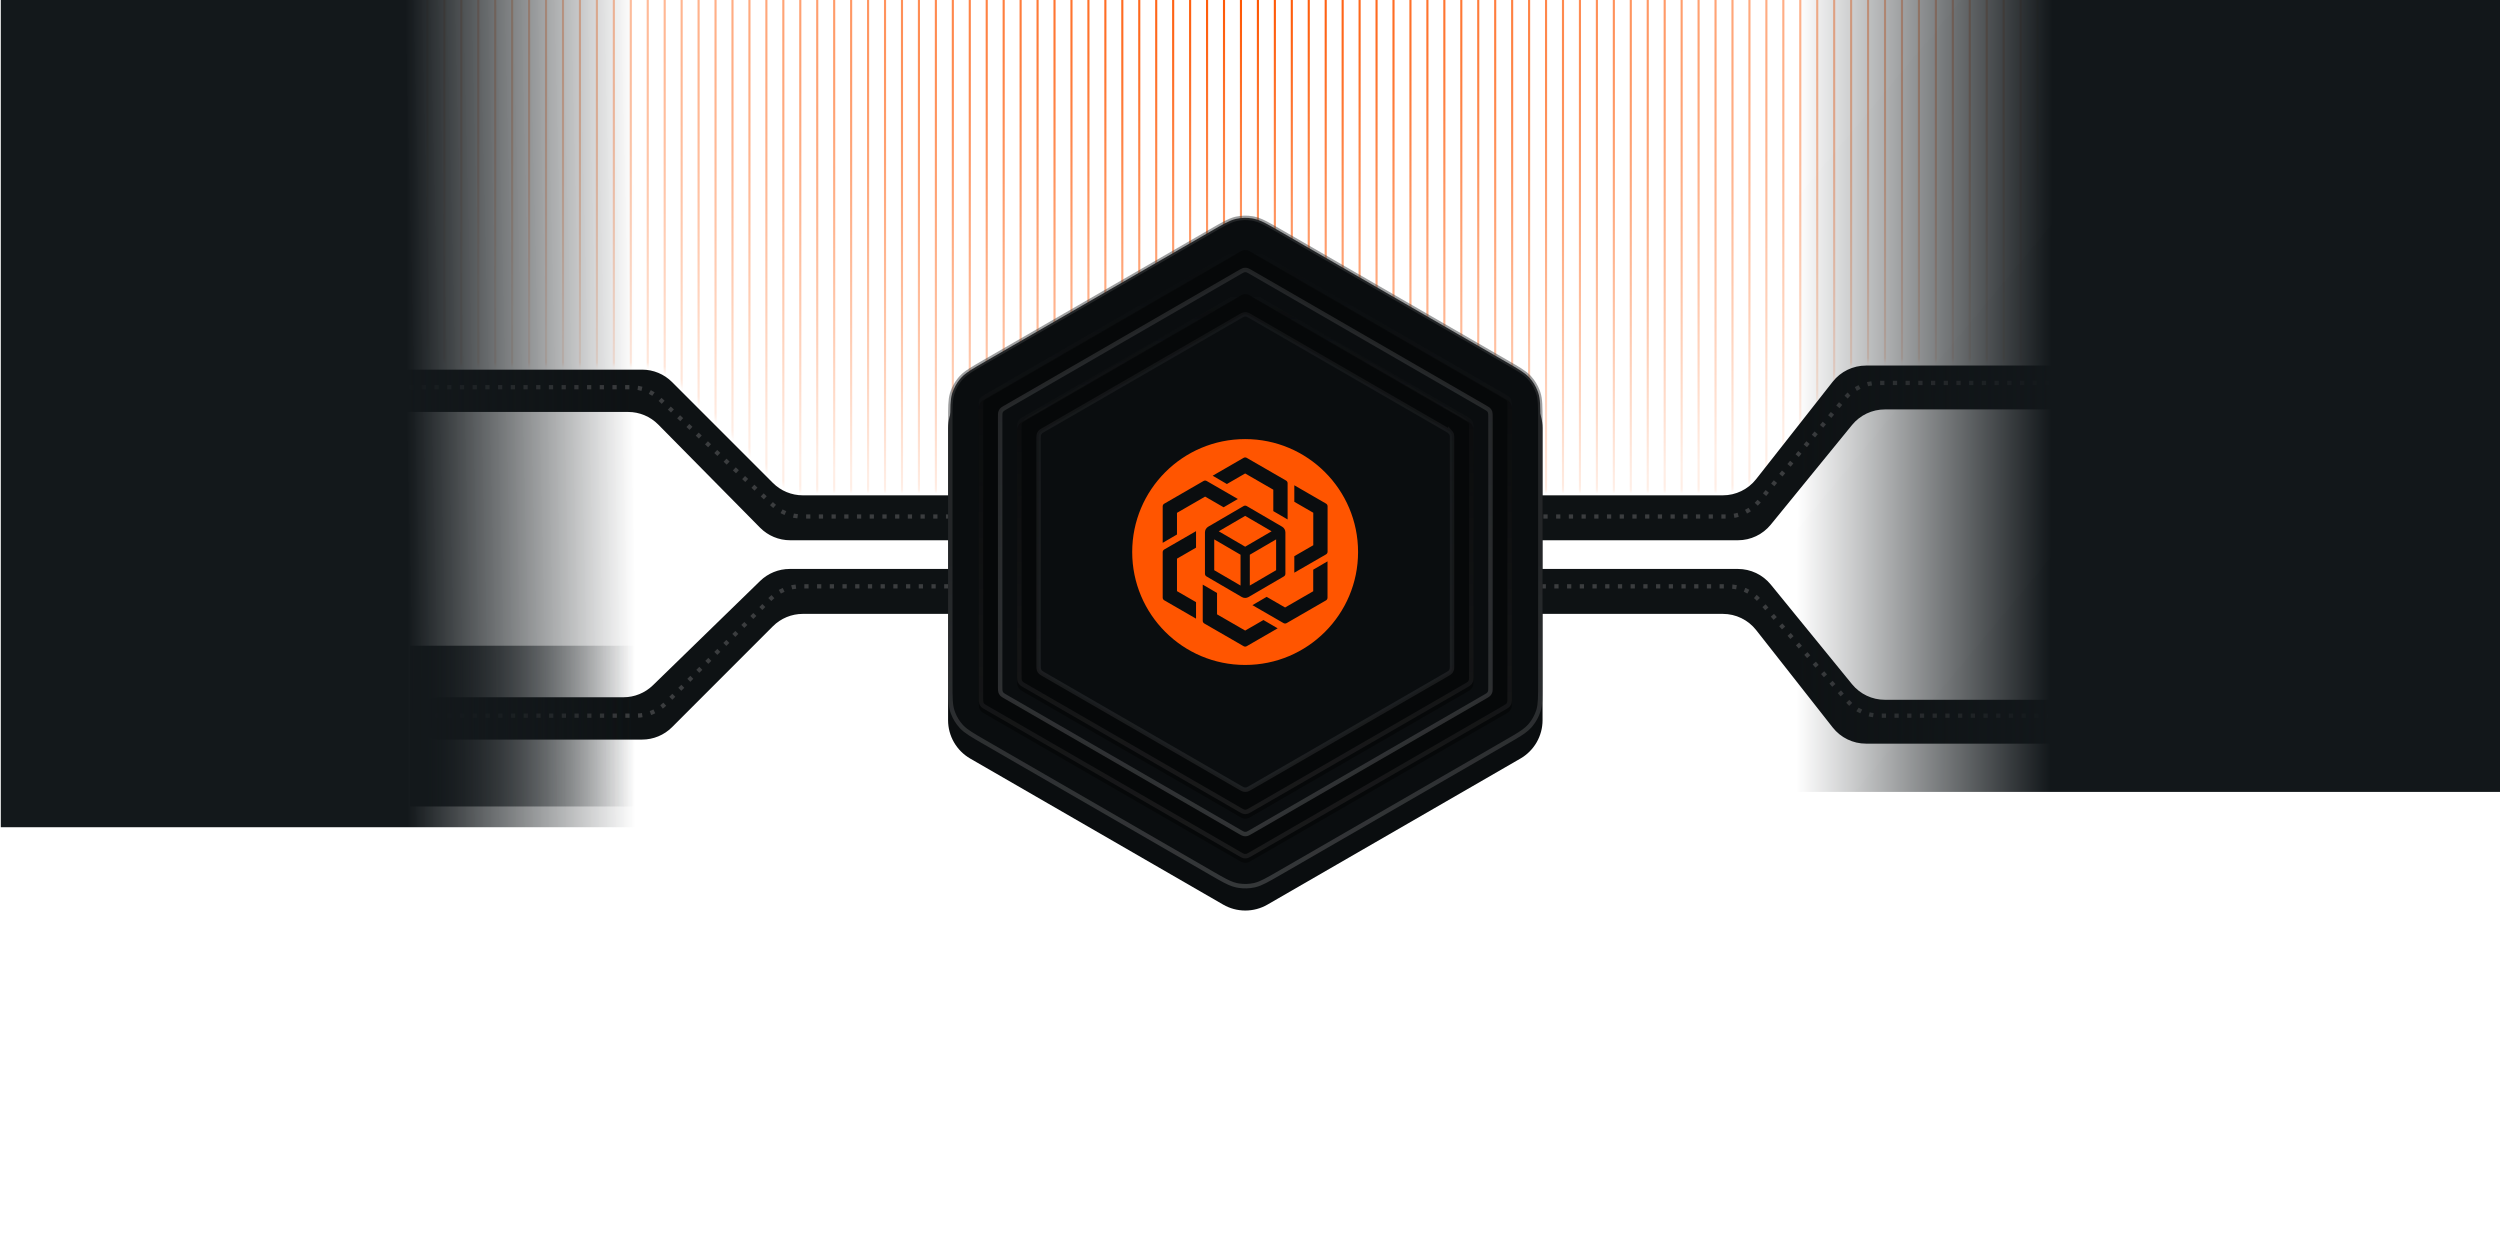 <svg width="590" height="292" viewBox="0 0 590 292" fill="none" xmlns="http://www.w3.org/2000/svg">
<mask id="mask0_10602_197203" style="mask-type:alpha" maskUnits="userSpaceOnUse" x="99" y="-40" width="394" height="156">
<path d="M159.065 89.163L182.856 112.966C184.731 114.842 187.276 115.896 189.929 115.896H407.048C410.116 115.896 413.014 114.488 414.91 112.076L432.973 89.093C434.868 86.681 437.767 85.272 440.835 85.272H482.078C487.601 85.272 492.078 80.795 492.078 75.272V-29.304C492.078 -34.827 487.601 -39.304 482.078 -39.304L444.387 -39.305H411.907H217.573H162.069H109.015C103.492 -39.305 99.015 -34.828 99.015 -29.305V76.233C99.015 81.756 103.492 86.233 109.015 86.233H151.993C154.646 86.233 157.19 87.287 159.065 89.163Z" fill="url(#paint0_radial_10602_197203)"/>
</mask>
<g mask="url(#mask0_10602_197203)">
<path d="M100.867 -82.477L100.867 236.252" stroke="#FF5500" stroke-width="0.5"/>
<path d="M104.867 -82.477L104.867 236.252" stroke="#FF5500" stroke-width="0.5"/>
<path d="M108.867 -82.477L108.867 236.252" stroke="#FF5500" stroke-width="0.5"/>
<path d="M112.867 -82.477L112.867 236.252" stroke="#FF5500" stroke-width="0.5"/>
<path d="M116.867 -82.477L116.867 236.252" stroke="#FF5500" stroke-width="0.5"/>
<path d="M120.867 -82.477L120.867 236.252" stroke="#FF5500" stroke-width="0.5"/>
<path d="M124.867 -82.477L124.867 236.252" stroke="#FF5500" stroke-width="0.5"/>
<path d="M128.867 -82.477L128.867 236.252" stroke="#FF5500" stroke-width="0.5"/>
<path d="M132.867 -82.477L132.867 236.252" stroke="#FF5500" stroke-width="0.5"/>
<path d="M136.867 -82.477L136.867 236.252" stroke="#FF5500" stroke-width="0.5"/>
<path d="M140.867 -82.477L140.867 236.252" stroke="#FF5500" stroke-width="0.5"/>
<path d="M144.867 -82.477L144.867 236.252" stroke="#FF5500" stroke-width="0.5"/>
<path d="M148.867 -82.477L148.867 236.252" stroke="#FF5500" stroke-width="0.5"/>
<path d="M152.867 -82.477L152.867 236.252" stroke="#FF5500" stroke-width="0.5"/>
<path d="M156.867 -82.477L156.867 236.252" stroke="#FF5500" stroke-width="0.5"/>
<path d="M160.867 -82.477L160.867 236.252" stroke="#FF5500" stroke-width="0.5"/>
<path d="M164.867 -82.477L164.867 236.252" stroke="#FF5500" stroke-width="0.5"/>
<path d="M168.867 -82.477L168.867 236.252" stroke="#FF5500" stroke-width="0.5"/>
<path d="M172.867 -82.477L172.867 236.252" stroke="#FF5500" stroke-width="0.5"/>
<path d="M176.867 -82.477L176.867 236.252" stroke="#FF5500" stroke-width="0.5"/>
<path d="M180.867 -82.477L180.867 236.252" stroke="#FF5500" stroke-width="0.5"/>
<path d="M184.867 -82.477L184.867 236.252" stroke="#FF5500" stroke-width="0.5"/>
<path d="M188.867 -82.477L188.867 236.252" stroke="#FF5500" stroke-width="0.5"/>
<path d="M192.867 -82.477L192.867 236.252" stroke="#FF5500" stroke-width="0.5"/>
<path d="M196.867 -82.477L196.867 236.252" stroke="#FF5500" stroke-width="0.5"/>
<path d="M200.867 -82.477L200.867 236.252" stroke="#FF5500" stroke-width="0.5"/>
<path d="M204.867 -82.477L204.867 236.252" stroke="#FF5500" stroke-width="0.5"/>
<path d="M208.867 -82.477L208.867 236.252" stroke="#FF5500" stroke-width="0.5"/>
<path d="M212.867 -82.477L212.867 236.252" stroke="#FF5500" stroke-width="0.5"/>
<path d="M216.867 -82.477L216.867 236.252" stroke="#FF5500" stroke-width="0.5"/>
<path d="M220.867 -82.477L220.867 236.252" stroke="#FF5500" stroke-width="0.5"/>
<path d="M224.867 -82.477L224.867 236.252" stroke="#FF5500" stroke-width="0.5"/>
<path d="M228.867 -82.477L228.867 236.252" stroke="#FF5500" stroke-width="0.5"/>
<path d="M232.867 -82.477L232.867 236.252" stroke="#FF5500" stroke-width="0.5"/>
<path d="M236.867 -82.477L236.867 236.252" stroke="#FF5500" stroke-width="0.5"/>
<path d="M240.867 -82.477L240.867 236.252" stroke="#FF5500" stroke-width="0.5"/>
<path d="M244.867 -82.477L244.867 236.252" stroke="#FF5500" stroke-width="0.5"/>
<path d="M248.867 -82.477L248.867 236.252" stroke="#FF5500" stroke-width="0.5"/>
<path d="M252.867 -82.477L252.867 236.252" stroke="#FF5500" stroke-width="0.5"/>
<path d="M256.867 -82.477V236.252" stroke="#FF5500" stroke-width="0.5"/>
<path d="M260.867 -82.477V236.252" stroke="#FF5500" stroke-width="0.5"/>
<path d="M264.867 -82.477V236.252" stroke="#FF5500" stroke-width="0.5"/>
<path d="M268.867 -82.477V236.252" stroke="#FF5500" stroke-width="0.5"/>
<path d="M272.867 -82.477V236.252" stroke="#FF5500" stroke-width="0.5"/>
<path d="M276.867 -82.477V236.252" stroke="#FF5500" stroke-width="0.5"/>
<path d="M280.867 -82.477V236.252" stroke="#FF5500" stroke-width="0.5"/>
<path d="M284.867 -82.477V236.252" stroke="#FF5500" stroke-width="0.5"/>
<path d="M288.867 -82.477V236.252" stroke="#FF5500" stroke-width="0.5"/>
<path d="M292.867 -82.477V236.252" stroke="#FF5500" stroke-width="0.5"/>
<path d="M296.867 -82.477V236.252" stroke="#FF5500" stroke-width="0.5"/>
<path d="M300.867 -82.477V236.252" stroke="#FF5500" stroke-width="0.5"/>
<path d="M304.867 -82.477V236.252" stroke="#FF5500" stroke-width="0.5"/>
<path d="M308.867 -82.477V236.252" stroke="#FF5500" stroke-width="0.5"/>
<path d="M312.867 -82.477V236.252" stroke="#FF5500" stroke-width="0.5"/>
<path d="M316.867 -82.477V236.252" stroke="#FF5500" stroke-width="0.5"/>
<path d="M320.867 -82.477V236.252" stroke="#FF5500" stroke-width="0.5"/>
<path d="M324.867 -82.477V236.252" stroke="#FF5500" stroke-width="0.5"/>
<path d="M328.867 -82.477V236.252" stroke="#FF5500" stroke-width="0.5"/>
<path d="M332.867 -82.477V236.252" stroke="#FF5500" stroke-width="0.5"/>
<path d="M336.867 -82.477V236.252" stroke="#FF5500" stroke-width="0.5"/>
<path d="M340.867 -82.477V236.252" stroke="#FF5500" stroke-width="0.5"/>
<path d="M344.867 -82.477V236.252" stroke="#FF5500" stroke-width="0.5"/>
<path d="M348.867 -82.477V236.252" stroke="#FF5500" stroke-width="0.5"/>
<path d="M352.867 -82.477V236.252" stroke="#FF5500" stroke-width="0.5"/>
<path d="M356.867 -82.477V236.252" stroke="#FF5500" stroke-width="0.5"/>
<path d="M360.867 -82.477V236.252" stroke="#FF5500" stroke-width="0.5"/>
<path d="M364.867 -82.477V236.252" stroke="#FF5500" stroke-width="0.5"/>
<path d="M368.867 -82.477V236.252" stroke="#FF5500" stroke-width="0.5"/>
<path d="M372.867 -82.477V236.252" stroke="#FF5500" stroke-width="0.5"/>
<path d="M376.867 -82.477V236.252" stroke="#FF5500" stroke-width="0.5"/>
<path d="M380.867 -82.477V236.252" stroke="#FF5500" stroke-width="0.5"/>
<path d="M384.867 -82.477V236.252" stroke="#FF5500" stroke-width="0.5"/>
<path d="M388.867 -82.477V236.252" stroke="#FF5500" stroke-width="0.5"/>
<path d="M392.867 -82.477V236.252" stroke="#FF5500" stroke-width="0.5"/>
<path d="M396.867 -82.477V236.252" stroke="#FF5500" stroke-width="0.5"/>
<path d="M400.867 -82.477V236.252" stroke="#FF5500" stroke-width="0.5"/>
<path d="M404.867 -82.477V236.252" stroke="#FF5500" stroke-width="0.5"/>
<path d="M408.867 -82.477V236.252" stroke="#FF5500" stroke-width="0.5"/>
<path d="M412.867 -82.477V236.252" stroke="#FF5500" stroke-width="0.5"/>
<path d="M416.867 -82.477V236.252" stroke="#FF5500" stroke-width="0.5"/>
<path d="M420.867 -82.477V236.252" stroke="#FF5500" stroke-width="0.5"/>
<path d="M424.867 -82.477V236.252" stroke="#FF5500" stroke-width="0.5"/>
<path d="M428.867 -82.477V236.252" stroke="#FF5500" stroke-width="0.5"/>
<path d="M432.867 -82.477V236.252" stroke="#FF5500" stroke-width="0.5"/>
<path d="M436.867 -82.477V236.252" stroke="#FF5500" stroke-width="0.5"/>
<path d="M440.867 -82.477V236.252" stroke="#FF5500" stroke-width="0.5"/>
<path d="M444.867 -82.477V236.252" stroke="#FF5500" stroke-width="0.5"/>
<path d="M448.867 -82.477V236.252" stroke="#FF5500" stroke-width="0.5"/>
<path d="M452.867 -82.477V236.252" stroke="#FF5500" stroke-width="0.5"/>
<path d="M456.867 -82.477V236.252" stroke="#FF5500" stroke-width="0.5"/>
<path d="M460.867 -82.477V236.252" stroke="#FF5500" stroke-width="0.5"/>
<path d="M464.867 -82.477V236.252" stroke="#FF5500" stroke-width="0.5"/>
<path d="M468.867 -82.477V236.252" stroke="#FF5500" stroke-width="0.5"/>
<path d="M472.867 -82.477V236.252" stroke="#FF5500" stroke-width="0.5"/>
<path d="M476.867 -82.477V236.252" stroke="#FF5500" stroke-width="0.5"/>
<path d="M480.867 -82.477V236.252" stroke="#FF5500" stroke-width="0.5"/>
<path d="M484.867 -82.477V236.252" stroke="#FF5500" stroke-width="0.5"/>
<path d="M488.867 -82.477V236.252" stroke="#FF5500" stroke-width="0.5"/>
</g>
<g filter="url(#filter0_d_10602_197203)">
<path d="M158.604 89.164L182.395 112.967C184.27 114.843 186.815 115.897 189.468 115.897H406.587C409.655 115.897 412.553 114.489 414.449 112.077L432.512 89.094C434.408 86.682 437.306 85.273 440.374 85.273H486.442C489.3 85.273 491.617 87.591 491.617 90.449C491.617 93.307 489.3 95.624 486.442 95.624H444.825C441.82 95.624 438.974 96.976 437.075 99.304L417.897 122.821C415.998 125.15 413.152 126.501 410.147 126.501H186.482C183.807 126.501 181.244 125.43 179.365 123.526L155.348 99.195C153.469 97.291 150.906 96.22 148.231 96.22H83.547C80.789 96.22 78.554 93.984 78.554 91.227C78.554 88.469 80.789 86.234 83.547 86.234H151.532C154.185 86.234 156.729 87.288 158.604 89.164Z" fill="#0E1214"/>
</g>
<path d="M96.534 91.375H148.74C151.277 91.375 153.718 92.339 155.571 94.071L182.44 119.199C184.292 120.931 186.734 121.895 189.27 121.895H407.456C410.421 121.895 413.233 120.579 415.133 118.303L435.446 93.967C437.346 91.691 440.159 90.375 443.124 90.375H492.094" stroke="#3B3D3F" stroke-dasharray="1 2"/>
<g filter="url(#filter1_d_10602_197203)">
<path d="M158.606 170.609L182.397 146.807C184.272 144.93 186.817 143.876 189.47 143.876H406.589C409.657 143.876 412.555 145.285 414.451 147.697L432.514 170.679C434.409 173.092 437.308 174.5 440.376 174.5H486.444C489.302 174.5 491.619 172.183 491.619 169.325C491.619 166.466 489.302 164.149 486.444 164.149H444.827C441.822 164.149 438.976 162.798 437.077 160.469L417.899 136.952C416 134.623 413.154 133.272 410.149 133.272H186.366C183.761 133.272 181.259 134.288 179.392 136.105L154.093 160.721C152.226 162.538 149.724 163.554 147.119 163.554H103.549C100.791 163.554 98.556 165.789 98.556 168.547C98.556 171.304 100.791 173.54 103.549 173.54H151.534C154.187 173.54 156.731 172.486 158.606 170.609Z" fill="#0E1214"/>
</g>
<path d="M496.1 168.898L443.571 168.898C440.689 168.898 437.946 167.655 436.048 165.486L415.3 141.791C413.401 139.622 410.659 138.378 407.776 138.378H188.936C186.289 138.378 183.75 139.428 181.875 141.297L157.117 165.98C155.243 167.849 152.704 168.898 150.057 168.898H100.541" stroke="#3B3D3F" stroke-dasharray="1 2"/>
<g filter="url(#filter2_f_10602_197203)">
<path d="M288.671 127.384C291.905 125.517 295.889 125.517 299.123 127.384L325.474 142.598C328.708 144.465 330.7 147.916 330.7 151.65V182.078C330.7 185.812 328.708 189.262 325.474 191.129L299.123 206.343C295.889 208.21 291.905 208.21 288.671 206.343L262.32 191.129C259.086 189.262 257.094 185.812 257.094 182.078V151.65C257.094 147.916 259.086 144.465 262.32 142.598L288.671 127.384Z" fill="#FF5500" fill-opacity="0.35"/>
</g>
<g filter="url(#filter3_f_10602_197203)">
<path d="M288.669 57.517C291.903 55.65 295.887 55.65 299.121 57.517L358.819 91.984C362.053 93.851 364.045 97.301 364.045 101.035V169.969C364.045 173.703 362.053 177.153 358.819 179.02L299.121 213.487C295.887 215.354 291.903 215.354 288.669 213.487L228.971 179.02C225.737 177.153 223.745 173.703 223.745 169.969V101.035C223.745 97.301 225.737 93.851 228.971 91.984L288.669 57.517Z" fill="#0A0D0F"/>
</g>
<path d="M291.83 51.63C293.021 51.377 294.247 51.345 295.446 51.535L295.959 51.63C297.098 51.872 298.193 52.396 299.967 53.393L301.994 54.554L355.421 85.399C358.305 87.065 359.746 87.903 360.771 88.952L360.971 89.165C361.785 90.07 362.426 91.116 362.861 92.25L363.035 92.741C363.515 94.218 363.521 95.877 363.521 99.43V161.122C363.521 164.452 363.516 166.119 363.12 167.531L363.035 167.811C362.659 168.968 362.074 170.046 361.31 170.99L360.971 171.387C360.191 172.252 359.19 172.938 357.44 173.977L355.421 175.152L301.994 205.998C299.11 207.663 297.664 208.492 296.243 208.855L295.959 208.922C294.768 209.175 293.542 209.206 292.342 209.017L291.83 208.922C290.691 208.68 289.595 208.156 287.821 207.159L285.794 205.998L232.367 175.152C229.483 173.487 228.042 172.649 227.017 171.6L226.817 171.387C226.003 170.482 225.362 169.436 224.927 168.302L224.753 167.811C224.273 166.334 224.267 164.674 224.267 161.122V99.43C224.267 96.099 224.272 94.433 224.668 93.02L224.753 92.741C225.129 91.583 225.714 90.505 226.479 89.561L226.817 89.165C227.597 88.3 228.598 87.613 230.348 86.575L232.367 85.399L285.794 54.554C288.678 52.889 290.124 52.059 291.545 51.696L291.83 51.63Z" fill="#0A0D0F" stroke="url(#paint1_linear_10602_197203)" stroke-width="1.045"/>
<g filter="url(#filter4_i_10602_197203)">
<path d="M292.218 58.603C292.827 58.251 293.132 58.075 293.456 58.007C293.742 57.946 294.039 57.946 294.325 58.007C294.649 58.075 294.954 58.251 295.563 58.603L355.122 92.989C355.732 93.341 356.036 93.517 356.258 93.763C356.454 93.981 356.602 94.237 356.692 94.516C356.795 94.831 356.795 95.182 356.795 95.886V164.658C356.795 165.362 356.795 165.714 356.692 166.028C356.602 166.307 356.454 166.564 356.258 166.781C356.036 167.027 355.732 167.203 355.122 167.555L295.563 201.941C294.954 202.293 294.649 202.469 294.325 202.538C294.039 202.598 293.742 202.598 293.456 202.538C293.132 202.469 292.827 202.293 292.218 201.941L232.659 167.555C232.049 167.203 231.745 167.027 231.523 166.781C231.327 166.564 231.179 166.307 231.089 166.028C230.986 165.714 230.986 165.362 230.986 164.658V95.886C230.986 95.182 230.986 94.831 231.089 94.516C231.179 94.237 231.327 93.981 231.523 93.763C231.745 93.517 232.049 93.341 232.659 92.989L292.218 58.603Z" fill="#060809"/>
</g>
<path d="M294.054 58.492L294.217 58.518C294.384 58.553 294.551 58.63 294.894 58.822L295.302 59.056L354.861 93.442C355.341 93.719 355.582 93.862 355.737 93.988L355.869 94.112C355.979 94.235 356.07 94.374 356.137 94.523L356.195 94.677C356.266 94.894 356.272 95.147 356.272 95.886V164.658C356.272 165.212 356.269 165.493 356.237 165.69L356.195 165.867C356.144 166.024 356.069 166.171 355.973 166.304L355.869 166.432C355.754 166.559 355.604 166.665 355.267 166.865L354.861 167.103L295.302 201.488C294.822 201.765 294.577 201.903 294.391 201.975L294.217 202.026C294.056 202.061 293.89 202.069 293.727 202.052L293.564 202.026C293.397 201.991 293.23 201.914 292.888 201.722L292.479 201.488L232.92 167.103C232.44 166.825 232.199 166.682 232.044 166.556L231.912 166.432H231.911C231.801 166.309 231.711 166.17 231.645 166.021L231.586 165.867C231.515 165.65 231.509 165.397 231.509 164.658V95.886C231.509 95.331 231.512 95.051 231.544 94.853L231.586 94.677C231.654 94.468 231.765 94.275 231.912 94.112L231.911 94.111C232.026 93.984 232.177 93.879 232.514 93.679L232.92 93.442L292.479 59.056C292.959 58.779 293.204 58.642 293.391 58.57L293.564 58.518C293.726 58.483 293.891 58.475 294.054 58.492Z" stroke="url(#paint2_linear_10602_197203)" stroke-width="1.045"/>
<path d="M294.06 63.719L294.222 63.744C294.389 63.78 294.557 63.857 294.899 64.049L295.307 64.282L350.341 96.057C350.82 96.334 351.062 96.477 351.217 96.603L351.349 96.727C351.459 96.849 351.549 96.988 351.616 97.138L351.675 97.291V97.292C351.745 97.509 351.752 97.762 351.752 98.5V162.048C351.752 162.602 351.748 162.883 351.717 163.08L351.675 163.257C351.624 163.413 351.549 163.561 351.452 163.693L351.349 163.821C351.234 163.949 351.084 164.054 350.747 164.255L350.341 164.492L295.307 196.266C294.827 196.543 294.582 196.681 294.396 196.752L294.222 196.804C294.061 196.838 293.896 196.846 293.732 196.829L293.57 196.804C293.403 196.768 293.235 196.691 292.893 196.499L292.485 196.266L237.451 164.492C236.971 164.215 236.73 164.071 236.575 163.945L236.442 163.821C236.332 163.699 236.243 163.56 236.176 163.41L236.117 163.257C236.047 163.039 236.04 162.787 236.04 162.048V98.5C236.04 97.946 236.044 97.665 236.075 97.468L236.117 97.291C236.168 97.134 236.243 96.987 236.34 96.855L236.442 96.727C236.557 96.599 236.707 96.494 237.045 96.293L237.451 96.057L292.485 64.282C292.965 64.005 293.21 63.868 293.396 63.797L293.57 63.744C293.731 63.71 293.896 63.702 294.06 63.719Z" fill="#0A0D0F" stroke="url(#paint3_linear_10602_197203)" stroke-width="1.045"/>
<g filter="url(#filter5_i_10602_197203)">
<path d="M292.193 69.097C292.811 68.732 293.121 68.549 293.45 68.478C293.742 68.415 294.044 68.415 294.335 68.478C294.665 68.549 294.974 68.732 295.593 69.097L344.914 98.211C345.513 98.565 345.813 98.742 346.031 98.987C346.223 99.204 346.369 99.459 346.458 99.735C346.558 100.047 346.558 100.395 346.558 101.091V159.448C346.558 160.144 346.558 160.492 346.458 160.804C346.369 161.081 346.223 161.335 346.031 161.552C345.813 161.797 345.513 161.974 344.914 162.328L295.593 191.442C294.974 191.807 294.665 191.99 294.335 192.061C294.044 192.124 293.742 192.124 293.45 192.061C293.121 191.99 292.811 191.807 292.193 191.442L242.872 162.328C242.272 161.974 241.973 161.797 241.755 161.552C241.562 161.335 241.417 161.081 241.328 160.804C241.227 160.492 241.227 160.144 241.227 159.448V101.091C241.227 100.395 241.227 100.047 241.328 99.735C241.417 99.459 241.562 99.204 241.755 98.987C241.973 98.742 242.272 98.565 242.872 98.211L292.193 69.097Z" fill="#060809"/>
</g>
<path d="M294.06 68.962L294.225 68.989C294.395 69.026 294.565 69.106 294.913 69.306L295.327 69.548L344.648 98.661C345.12 98.94 345.357 99.084 345.51 99.21L345.64 99.334C345.748 99.456 345.837 99.594 345.902 99.743L345.96 99.894C346.029 100.11 346.035 100.36 346.035 101.091V159.448C346.035 159.996 346.032 160.273 346.001 160.469L345.96 160.645C345.91 160.8 345.836 160.946 345.741 161.078L345.64 161.205C345.527 161.332 345.379 161.438 345.047 161.64L344.648 161.878L295.327 190.992C294.84 191.28 294.591 191.422 294.401 191.496L294.225 191.551C294.061 191.586 293.893 191.595 293.727 191.577L293.561 191.551C293.39 191.514 293.221 191.434 292.873 191.234L292.458 190.992L243.138 161.878C242.665 161.599 242.428 161.455 242.275 161.329L242.146 161.205C242.037 161.083 241.948 160.945 241.883 160.797L241.825 160.645C241.756 160.429 241.75 160.179 241.75 159.448V101.091C241.75 100.543 241.753 100.266 241.784 100.07L241.825 99.894C241.875 99.739 241.949 99.593 242.044 99.461L242.146 99.334C242.258 99.207 242.406 99.101 242.738 98.899L243.138 98.661L292.458 69.548C292.945 69.26 293.194 69.117 293.384 69.043L293.561 68.989C293.725 68.954 293.893 68.944 294.06 68.962Z" stroke="url(#paint4_linear_10602_197203)" stroke-width="1.045"/>
<g filter="url(#filter6_i_10602_197203)">
<path d="M292.225 69.064C292.834 68.712 293.138 68.536 293.462 68.468C293.749 68.407 294.045 68.407 294.331 68.468C294.655 68.536 294.96 68.712 295.569 69.064L346.072 98.221C346.682 98.573 346.986 98.749 347.208 98.995C347.404 99.212 347.552 99.469 347.643 99.747C347.745 100.062 347.745 100.414 347.745 101.117V159.431C347.745 160.135 347.745 160.486 347.643 160.801C347.552 161.08 347.404 161.336 347.208 161.554C346.986 161.8 346.682 161.976 346.072 162.328L295.569 191.485C294.96 191.837 294.655 192.012 294.331 192.081C294.045 192.142 293.749 192.142 293.462 192.081C293.138 192.012 292.834 191.837 292.225 191.485L241.721 162.328C241.112 161.976 240.807 161.8 240.586 161.554C240.39 161.336 240.242 161.08 240.151 160.801C240.049 160.486 240.049 160.135 240.049 159.431V101.117C240.049 100.414 240.049 100.062 240.151 99.747C240.242 99.469 240.39 99.212 240.586 98.995C240.807 98.749 241.112 98.573 241.721 98.221L292.225 69.064Z" fill="#060809"/>
</g>
<path d="M294.061 68.953L294.223 68.978C294.39 69.014 294.557 69.091 294.899 69.283L295.308 69.517L345.812 98.674C346.291 98.951 346.532 99.094 346.688 99.22L346.819 99.345C346.93 99.467 347.02 99.606 347.087 99.756L347.146 99.909C347.216 100.127 347.223 100.379 347.223 101.117V159.432C347.223 159.985 347.219 160.266 347.188 160.463L347.146 160.64C347.095 160.796 347.019 160.944 346.923 161.077L346.819 161.204C346.705 161.332 346.555 161.438 346.217 161.639L345.812 161.875L295.308 191.032C294.828 191.309 294.583 191.446 294.396 191.518L294.223 191.57C294.062 191.605 293.896 191.613 293.733 191.596L293.571 191.57C293.404 191.535 293.236 191.458 292.894 191.266L292.486 191.032L241.982 161.875C241.503 161.598 241.262 161.455 241.106 161.329L240.975 161.204C240.864 161.082 240.774 160.943 240.707 160.793L240.648 160.64C240.578 160.422 240.571 160.17 240.571 159.432V101.117C240.571 100.564 240.575 100.283 240.606 100.086L240.648 99.909C240.699 99.752 240.775 99.605 240.871 99.472L240.975 99.345C241.089 99.217 241.239 99.111 241.576 98.91L241.982 98.674L292.486 69.517C292.965 69.24 293.21 69.103 293.396 69.031L293.571 68.978C293.732 68.944 293.897 68.936 294.061 68.953Z" stroke="url(#paint5_linear_10602_197203)" stroke-width="1.045"/>
<path d="M294.06 74.203L294.222 74.228C294.389 74.264 294.556 74.341 294.898 74.533L295.307 74.767L341.27 101.303C341.909 101.672 342.125 101.804 342.278 101.974V101.973C342.389 102.095 342.479 102.235 342.546 102.385L342.604 102.538C342.675 102.755 342.681 103.008 342.681 103.746V156.817C342.681 157.371 342.678 157.652 342.646 157.85L342.604 158.026C342.554 158.183 342.478 158.33 342.382 158.463L342.278 158.591C342.164 158.718 342.014 158.825 341.676 159.025L341.27 159.262L295.307 185.798C294.827 186.075 294.582 186.212 294.396 186.283L294.222 186.335C294.007 186.381 293.784 186.381 293.569 186.335H293.568C293.401 186.299 293.234 186.223 292.893 186.031L292.484 185.798L246.521 159.262C246.042 158.985 245.801 158.842 245.646 158.716L245.514 158.591C245.403 158.468 245.313 158.33 245.246 158.18L245.188 158.026C245.117 157.809 245.11 157.556 245.11 156.817V103.746C245.11 103.193 245.114 102.912 245.146 102.715L245.188 102.538C245.238 102.381 245.314 102.233 245.41 102.101L245.514 101.973C245.628 101.845 245.778 101.739 246.115 101.539L246.521 101.303L292.484 74.767C293.124 74.397 293.347 74.276 293.57 74.228L293.569 74.228C293.731 74.193 293.896 74.186 294.06 74.203Z" fill="#0A0D0F" stroke="url(#paint6_linear_10602_197203)" stroke-width="1.045"/>
<path d="M293.852 103.625C308.571 103.625 320.504 115.558 320.504 130.277C320.504 144.997 308.571 156.93 293.852 156.93C279.132 156.93 267.199 144.997 267.199 130.277C267.199 115.558 279.132 103.625 293.852 103.625ZM283.846 146.509C283.846 146.769 283.985 147.01 284.211 147.141L293.495 152.502C293.721 152.632 294 152.632 294.226 152.502L301.527 148.285L298.171 146.327L293.86 148.815L287.221 144.982V139.939L283.846 137.971V146.509ZM309.92 134.444V139.534L303.28 143.367L298.93 140.855L295.572 142.814L302.915 147.054C303.141 147.184 303.419 147.184 303.645 147.054L312.93 141.693C313.155 141.563 313.294 141.322 313.294 141.062V132.476L309.92 134.444ZM274.76 129.683C274.534 129.813 274.395 130.054 274.395 130.314V141.035C274.395 141.296 274.534 141.537 274.76 141.667L282.263 146V142.104L277.769 139.509V131.842L282.263 129.247V125.351L274.76 129.683ZM294.229 119.428C294.001 119.295 293.72 119.295 293.493 119.428L285.14 124.301C284.663 124.579 284.369 125.09 284.369 125.643V135.406C284.369 135.666 284.507 135.905 284.731 136.036L293.078 140.905C293.562 141.187 294.16 141.188 294.644 140.905L302.99 136.036C303.214 135.905 303.352 135.666 303.353 135.406V125.643C303.352 125.09 303.059 124.579 302.582 124.301L294.229 119.428ZM292.767 130.916V138.189L286.558 134.568V127.295L292.767 130.916ZM301.164 134.568L294.955 138.189V130.916L301.164 127.295V134.568ZM305.458 118.423L309.933 121.007V128.674L305.458 131.258V135.154L312.942 130.833C313.168 130.703 313.307 130.462 313.308 130.201V119.479C313.307 119.219 313.168 118.978 312.942 118.848L305.458 114.526V118.423ZM300.095 125.384L293.86 129.021L287.627 125.384L293.86 121.747L300.095 125.384ZM284.773 113.51C284.548 113.38 284.27 113.38 284.044 113.51L274.76 118.871C274.534 119.001 274.395 119.242 274.395 119.503V128.106L277.769 126.138V121.029L284.409 117.196L288.774 119.717L292.132 117.759L284.773 113.51ZM294.225 108.051C293.999 107.921 293.721 107.921 293.495 108.051L286.188 112.27L289.545 114.229L293.86 111.736L300.5 115.57V120.623L303.875 122.592V114.043C303.875 113.782 303.735 113.541 303.51 113.411L294.225 108.051Z" fill="#FF5500"/>
<rect x="96.752" y="152.391" width="53" height="37.938" fill="url(#paint7_linear_10602_197203)"/>
<rect width="167" height="187.5" transform="matrix(-1 0 0 1 591.189 -0.609)" fill="url(#paint8_linear_10602_197203)"/>
<rect x="0.189" y="-0.609" width="149.562" height="195.834" fill="url(#paint9_linear_10602_197203)"/>
<defs>
<filter id="filter0_d_10602_197203" x="74.553" y="82.273" width="421.064" height="49.228" filterUnits="userSpaceOnUse" color-interpolation-filters="sRGB">
<feFlood flood-opacity="0" result="BackgroundImageFix"/>
<feColorMatrix in="SourceAlpha" type="matrix" values="0 0 0 0 0 0 0 0 0 0 0 0 0 0 0 0 0 0 127 0" result="hardAlpha"/>
<feOffset dy="1"/>
<feGaussianBlur stdDeviation="2"/>
<feComposite in2="hardAlpha" operator="out"/>
<feColorMatrix type="matrix" values="0 0 0 0 0 0 0 0 0 0 0 0 0 0 0 0 0 0 1 0"/>
<feBlend mode="normal" in2="BackgroundImageFix" result="effect1_dropShadow_10602_197203"/>
<feBlend mode="normal" in="SourceGraphic" in2="effect1_dropShadow_10602_197203" result="shape"/>
</filter>
<filter id="filter1_d_10602_197203" x="94.555" y="130.271" width="401.064" height="49.228" filterUnits="userSpaceOnUse" color-interpolation-filters="sRGB">
<feFlood flood-opacity="0" result="BackgroundImageFix"/>
<feColorMatrix in="SourceAlpha" type="matrix" values="0 0 0 0 0 0 0 0 0 0 0 0 0 0 0 0 0 0 127 0" result="hardAlpha"/>
<feOffset dy="1"/>
<feGaussianBlur stdDeviation="2"/>
<feComposite in2="hardAlpha" operator="out"/>
<feColorMatrix type="matrix" values="0 0 0 0 0 0 0 0 0 0 0 0 0 0 0 0 0 0 1 0"/>
<feBlend mode="normal" in2="BackgroundImageFix" result="effect1_dropShadow_10602_197203"/>
<feBlend mode="normal" in="SourceGraphic" in2="effect1_dropShadow_10602_197203" result="shape"/>
</filter>
<filter id="filter2_f_10602_197203" x="173.479" y="42.369" width="240.836" height="248.99" filterUnits="userSpaceOnUse" color-interpolation-filters="sRGB">
<feFlood flood-opacity="0" result="BackgroundImageFix"/>
<feBlend mode="normal" in="SourceGraphic" in2="BackgroundImageFix" result="shape"/>
<feGaussianBlur stdDeviation="41.808" result="effect1_foregroundBlur_10602_197203"/>
</filter>
<filter id="filter3_f_10602_197203" x="217.473" y="49.846" width="152.843" height="171.312" filterUnits="userSpaceOnUse" color-interpolation-filters="sRGB">
<feFlood flood-opacity="0" result="BackgroundImageFix"/>
<feBlend mode="normal" in="SourceGraphic" in2="BackgroundImageFix" result="shape"/>
<feGaussianBlur stdDeviation="3.136" result="effect1_foregroundBlur_10602_197203"/>
</filter>
<filter id="filter4_i_10602_197203" x="230.986" y="57.961" width="125.809" height="145.668" filterUnits="userSpaceOnUse" color-interpolation-filters="sRGB">
<feFlood flood-opacity="0" result="BackgroundImageFix"/>
<feBlend mode="normal" in="SourceGraphic" in2="BackgroundImageFix" result="shape"/>
<feColorMatrix in="SourceAlpha" type="matrix" values="0 0 0 0 0 0 0 0 0 0 0 0 0 0 0 0 0 0 127 0" result="hardAlpha"/>
<feOffset dy="1.045"/>
<feGaussianBlur stdDeviation="1.045"/>
<feComposite in2="hardAlpha" operator="arithmetic" k2="-1" k3="1"/>
<feColorMatrix type="matrix" values="0 0 0 0 0 0 0 0 0 0 0 0 0 0 0 0 0 0 1 0"/>
<feBlend mode="normal" in2="shape" result="effect1_innerShadow_10602_197203"/>
</filter>
<filter id="filter5_i_10602_197203" x="241.227" y="68.432" width="105.332" height="124.723" filterUnits="userSpaceOnUse" color-interpolation-filters="sRGB">
<feFlood flood-opacity="0" result="BackgroundImageFix"/>
<feBlend mode="normal" in="SourceGraphic" in2="BackgroundImageFix" result="shape"/>
<feColorMatrix in="SourceAlpha" type="matrix" values="0 0 0 0 0 0 0 0 0 0 0 0 0 0 0 0 0 0 127 0" result="hardAlpha"/>
<feOffset dy="1.045"/>
<feGaussianBlur stdDeviation="1.045"/>
<feComposite in2="hardAlpha" operator="arithmetic" k2="-1" k3="1"/>
<feColorMatrix type="matrix" values="0 0 0 0 0 0 0 0 0 0 0 0 0 0 0 0 0 0 1 0"/>
<feBlend mode="normal" in2="shape" result="effect1_innerShadow_10602_197203"/>
</filter>
<filter id="filter6_i_10602_197203" x="240.049" y="68.422" width="107.695" height="124.75" filterUnits="userSpaceOnUse" color-interpolation-filters="sRGB">
<feFlood flood-opacity="0" result="BackgroundImageFix"/>
<feBlend mode="normal" in="SourceGraphic" in2="BackgroundImageFix" result="shape"/>
<feColorMatrix in="SourceAlpha" type="matrix" values="0 0 0 0 0 0 0 0 0 0 0 0 0 0 0 0 0 0 127 0" result="hardAlpha"/>
<feOffset dy="1.045"/>
<feGaussianBlur stdDeviation="1.045"/>
<feComposite in2="hardAlpha" operator="arithmetic" k2="-1" k3="1"/>
<feColorMatrix type="matrix" values="0 0 0 0 0 0 0 0 0 0 0 0 0 0 0 0 0 0 1 0"/>
<feBlend mode="normal" in2="shape" result="effect1_innerShadow_10602_197203"/>
</filter>
<radialGradient id="paint0_radial_10602_197203" cx="0" cy="0" r="1" gradientUnits="userSpaceOnUse" gradientTransform="translate(295.546 0.347) rotate(90) scale(124.542 215.498)">
<stop stop-color="white"/>
<stop offset="1" stop-color="#F5F6F7" stop-opacity="0.1"/>
</radialGradient>
<linearGradient id="paint1_linear_10602_197203" x1="293.894" y1="130.222" x2="293.894" y2="211.278" gradientUnits="userSpaceOnUse">
<stop stop-color="#3B3D3F" stop-opacity="0.5"/>
<stop offset="1" stop-color="#3B3D3F" stop-opacity="0.89"/>
</linearGradient>
<linearGradient id="paint2_linear_10602_197203" x1="293.868" y1="56.95" x2="293.926" y2="202.907" gradientUnits="userSpaceOnUse">
<stop stop-color="#1E1E1F" stop-opacity="0"/>
<stop offset="1" stop-color="#1E1E1F" stop-opacity="0.8"/>
</linearGradient>
<linearGradient id="paint3_linear_10602_197203" x1="293.896" y1="62.864" x2="293.896" y2="197.684" gradientUnits="userSpaceOnUse">
<stop stop-color="#3B3D3F" stop-opacity="0.5"/>
<stop offset="1" stop-color="#3B3D3F" stop-opacity="0.8"/>
</linearGradient>
<linearGradient id="paint4_linear_10602_197203" x1="293.874" y1="67.505" x2="293.925" y2="192.445" gradientUnits="userSpaceOnUse">
<stop stop-color="#1E1E1F" stop-opacity="0"/>
<stop offset="1" stop-color="#1E1E1F" stop-opacity="0.8"/>
</linearGradient>
<linearGradient id="paint5_linear_10602_197203" x1="293.878" y1="67.51" x2="293.927" y2="192.45" gradientUnits="userSpaceOnUse">
<stop stop-color="#1E1E1F" stop-opacity="0"/>
<stop offset="1" stop-color="#1E1E1F" stop-opacity="0.8"/>
</linearGradient>
<linearGradient id="paint6_linear_10602_197203" x1="293.896" y1="73.349" x2="293.896" y2="187.216" gradientUnits="userSpaceOnUse">
<stop stop-color="#3B3D3F" stop-opacity="0.2"/>
<stop offset="1" stop-color="#3B3D3F" stop-opacity="0.4"/>
</linearGradient>
<linearGradient id="paint7_linear_10602_197203" x1="149.752" y1="171.634" x2="100.678" y2="171.634" gradientUnits="userSpaceOnUse">
<stop stop-color="#13181B" stop-opacity="0"/>
<stop offset="1" stop-color="#13181B"/>
</linearGradient>
<linearGradient id="paint8_linear_10602_197203" x1="167" y1="95.109" x2="107.039" y2="95.289" gradientUnits="userSpaceOnUse">
<stop stop-color="#12171A" stop-opacity="0"/>
<stop offset="1" stop-color="#12171A"/>
</linearGradient>
<linearGradient id="paint9_linear_10602_197203" x1="149.752" y1="98.727" x2="96.051" y2="98.866" gradientUnits="userSpaceOnUse">
<stop stop-color="#13181B" stop-opacity="0"/>
<stop offset="1" stop-color="#13181B"/>
</linearGradient>
</defs>
</svg>
